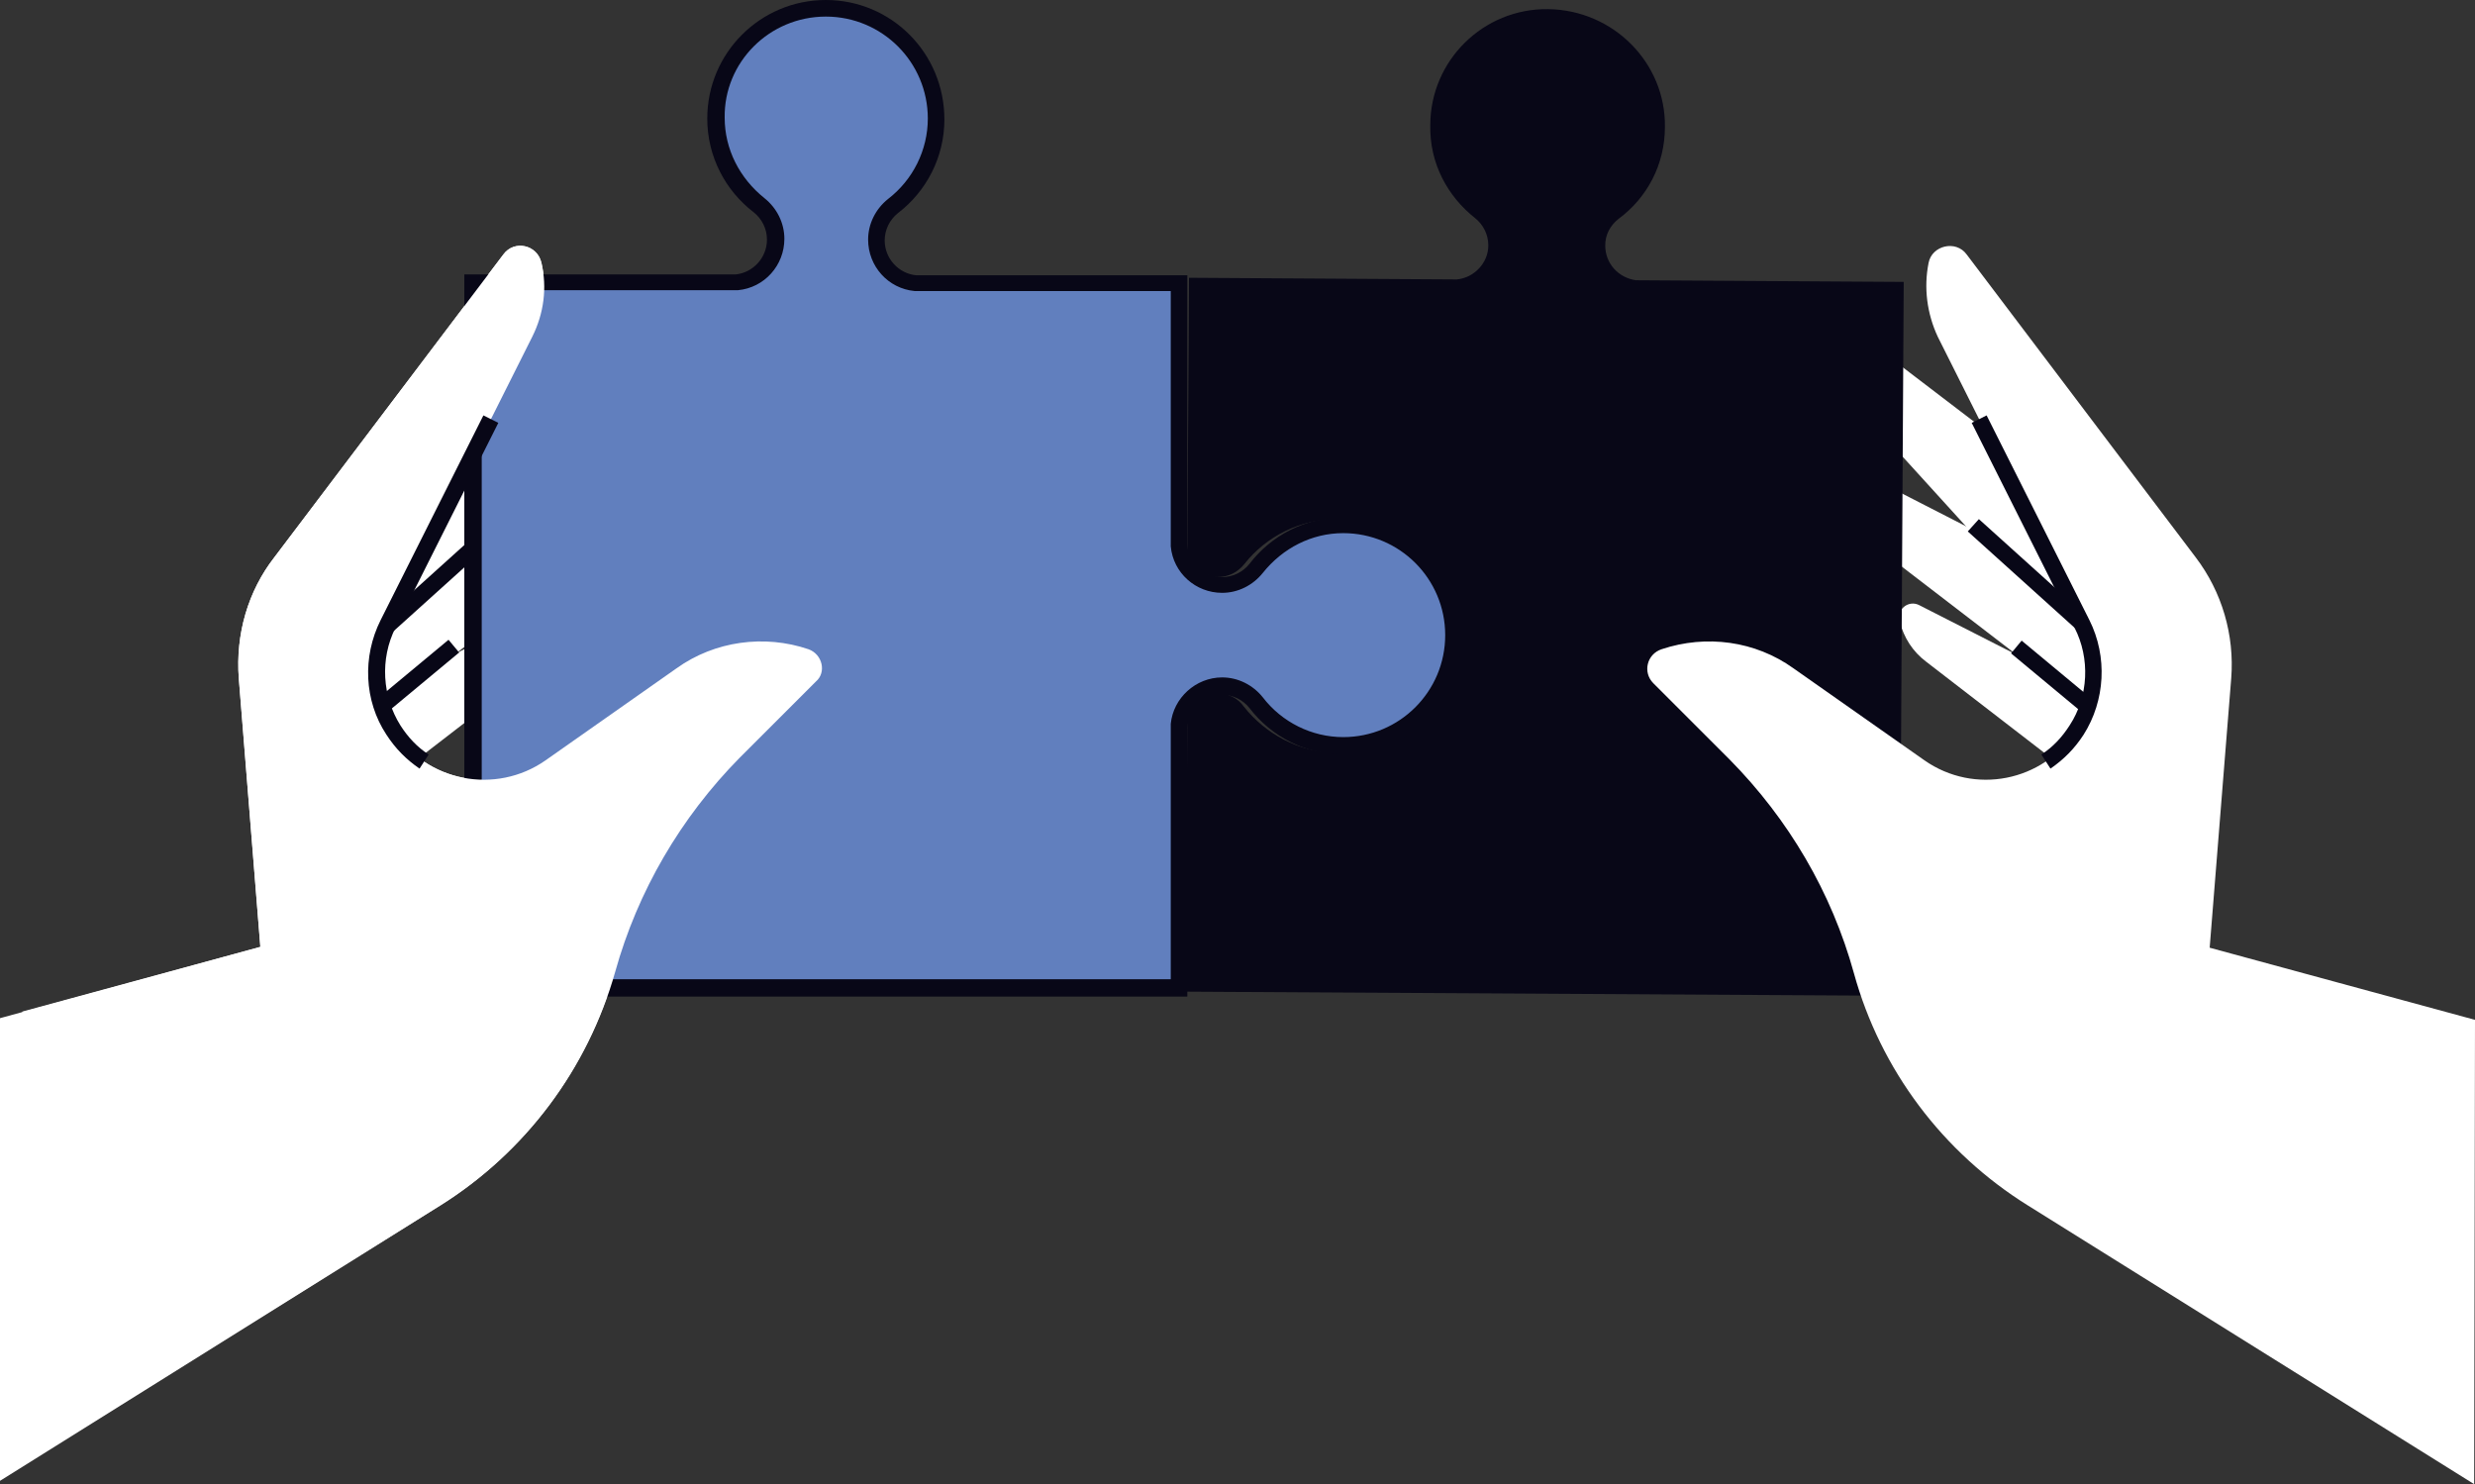 <svg xmlns="http://www.w3.org/2000/svg" xmlns:xlink="http://www.w3.org/1999/xlink" id="Layer_1" x="0px" y="0px" width="298.5px" height="179px" viewBox="0 0 298.5 179" style="enable-background:new 0 0 298.5 179;" xml:space="preserve"><rect x="0" y="0" width="298.5" height="179" fill="#333333" stroke="none"/><style type="text/css">	.st0{fill:#FFFFFF;}	.st1{fill:#080717;}	.st2{fill:#617FBE;}</style><g id="_x3C_Layer_x3E__00000011007444113392306560000000008116739446597808_">	<g>		<path class="st0" d="M38.9,66.9L71,42.4c1.6-1.2,3.8,0,3.7,2c-0.2,2.7-1.2,5.3-3.1,7.3L48.6,77c-2.7,2.9-3.6,7-2.5,10.8   c-1.1-0.1-2.2-0.3-3.3-0.5c-4.4-0.9-8.3-2.6-11.8-5l0.8-4.1C32.7,73.7,35.2,69.6,38.9,66.9z"></path>		<path class="st0" d="M34.3,77.1l35.9-18.4c1.8-0.9,3.7,0.7,3.3,2.6c-0.6,2.6-2.2,5-4.3,6.6L42.1,88.7   C38.9,91.1,30.1,79.1,34.3,77.1z"></path>		<path class="st0" d="M39.7,86.6L66.4,73c1.3-0.7,2.8,0.5,2.4,1.9c-0.5,2-1.6,3.7-3.2,4.9L45.5,95.3C43.2,97,36.7,88.1,39.7,86.6z"></path>		<path class="st0" d="M97.5,78.3c-5.3-1.8-11.3-1-15.9,2.3L65.8,91.7c-6,4.2-14.4,2.6-18.3-3.6c-2.5-3.9-2.7-8.7-0.7-12.8   l17.4-34.7c1.4-2.8,1.8-5.9,1.1-8.9c-0.5-2.2-3.3-2.8-4.6-1L33.1,67.2c-3.2,4.1-4.7,9.3-4.3,14.6l2.6,32.4L0,122.8v55.8l53.1-33.2   c10.2-6.4,17.7-16.4,21-28l0,0c2.7-9.7,7.9-18.6,15-25.8l9.2-9.2C99.7,81.1,99.2,78.9,97.5,78.3z"></path>		<g>							<rect x="44.5" y="68.4" transform="matrix(0.743 -0.67 0.67 0.743 -32.754 53.621)" class="st1" width="17.7" height="2"></rect>		</g>		<g>			<rect x="45" y="80.5" transform="matrix(0.769 -0.639 0.639 0.769 -40.408 51.04)" class="st1" width="11" height="2"></rect>		</g>		<path class="st0" d="M259.1,66.9L227,42.4c-1.6-1.2-3.8,0-3.7,2c0.2,2.7,1.2,5.3,3.1,7.3l23,25.3c2.7,2.9,3.6,7,2.5,10.8   c1.1-0.1,2.2-0.3,3.3-0.5c4.3-0.9,8.3-2.6,11.8-5l-0.8-4.1C265.3,73.7,262.7,69.6,259.1,66.9z"></path>		<path class="st0" d="M263.7,77.1l-35.9-18.4c-1.7-0.9-3.7,0.7-3.3,2.6c0.6,2.6,2.2,5,4.3,6.6l27.1,20.8   C259.1,91.1,267.8,79.1,263.7,77.1z"></path>		<path class="st0" d="M258.2,86.6L231.5,73c-1.3-0.7-2.8,0.5-2.4,1.9c0.5,2,1.6,3.7,3.2,4.9l20.1,15.5   C254.8,97,261.3,88.1,258.2,86.6z"></path>		<path class="st1" d="M200.8,15.3c0,4.6-2.2,8.6-5.6,11.1c-1,0.8-1.6,1.9-1.6,3.2c0,2.2,1.6,3.9,3.7,4.2l32.3,0.2l-0.5,86.1   l-86.1-0.5l0.2-33.4c0.1-0.2,0.2-0.3,0.3-0.5c0,0,0,0,0-0.1c0.1-0.2,0.2-0.3,0.3-0.5l0,0c0.2-0.3,0.5-0.5,0.7-0.7l0.1-0.1   c0.1-0.1,0.2-0.1,0.3-0.2s0.2-0.1,0.3-0.2s0.2-0.1,0.3-0.1s0.3-0.1,0.4-0.1c0.1,0,0.2,0,0.2,0c0.2,0,0.5-0.1,0.7-0.1   c1.3,0,2.5,0.6,3.2,1.6c2.6,3.3,6.6,5.5,11.1,5.6c7.8,0,14.2-6.2,14.2-14s-6.2-14.1-14-14.2c-4.5,0-8.6,2.1-11.2,5.4   c-0.8,1-1.9,1.6-3.3,1.6c-0.2,0-0.5,0-0.7-0.1c-0.1,0-0.2,0-0.2-0.1c-0.2,0-0.3-0.1-0.4-0.1c-0.1,0-0.2-0.1-0.3-0.1   s-0.2-0.1-0.3-0.2s-0.2-0.1-0.3-0.2l-0.1-0.1c-0.3-0.2-0.5-0.4-0.7-0.7l0,0c-0.1-0.1-0.2-0.3-0.3-0.5c0,0,0,0,0-0.1   c-0.1-0.2-0.2-0.3-0.3-0.5l0.2-33.4l32.3,0.2c2.1-0.2,3.8-2,3.8-4.1c0-1.3-0.6-2.5-1.6-3.3c-3.3-2.6-5.5-6.6-5.4-11.2   c0-7.8,6.4-14.1,14.2-14C194.6,1.2,200.9,7.6,200.8,15.3z"></path>		<g>			<path class="st2" d="M57.1,119.2V34.1h31.7h0.1c2.7-0.3,4.7-2.5,4.7-5.2c0-1.6-0.7-3.1-2-4.1c-3.3-2.6-5.2-6.4-5.2-10.5    C86.4,7,92.4,1,99.7,1S113,7,113,14.3c0,4.1-1.9,8-5.2,10.5c-1.3,1-2,2.5-2,4.1c0,2.7,2,4.9,4.7,5.2h0.1h31.6v31.5    c0,0.1,0,0.1,0,0.2c0.2,2.7,2.5,4.8,5.2,4.8c1.6,0,3.1-0.7,4.1-2c2.5-3.3,6.4-5.2,10.5-5.2c7.3,0,13.3,6,13.3,13.3    S169.3,90,162,90c-4.1,0-8-1.9-10.5-5.2c-1-1.3-2.5-2-4.1-2c-2.7,0-5,2.1-5.2,4.8c0,0.1,0,0.1,0,0.2v31.5L57.1,119.2L57.1,119.2z    "></path>			<path class="st1" d="M99.6,2c6.8,0,12.3,5.5,12.3,12.3c0,3.8-1.8,7.4-4.8,9.7c-1.5,1.2-2.4,3-2.4,4.9c0,3.2,2.4,5.9,5.6,6.2    c0.1,0,0.1,0,0.2,0h30.7v30.5c0,0.1,0,0.2,0,0.3c0.3,3.2,3,5.6,6.2,5.6c1.9,0,3.7-0.9,4.9-2.4c2.4-3,5.9-4.8,9.7-4.8    c6.8,0,12.3,5.5,12.3,12.3s-5.5,12.3-12.3,12.3c-3.8,0-7.4-1.8-9.7-4.8c-1.2-1.5-3-2.4-4.9-2.4c-3.2,0-5.9,2.5-6.2,5.6    c0,0.1,0,0.2,0,0.3v30.5H58.1V35h30.7c0.1,0,0.1,0,0.2,0c3.2-0.3,5.6-3,5.6-6.2c0-1.9-0.9-3.7-2.4-4.9c-3-2.4-4.8-5.9-4.8-9.7    C87.3,7.5,92.8,2,99.6,2L99.6,2z M99.6,0c-7.9,0-14.3,6.4-14.3,14.3c0,4.6,2.2,8.7,5.6,11.3c1,0.8,1.6,2,1.6,3.3    c0,2.2-1.7,4-3.8,4.2H56v87.1h87.2V87.7l0,0c0.2-2.2,2-3.9,4.2-3.9c1.3,0,2.5,0.6,3.3,1.6c2.6,3.4,6.7,5.6,11.3,5.6    c7.9,0,14.3-6.4,14.3-14.3s-6.4-14.3-14.3-14.3c-4.6,0-8.7,2.2-11.3,5.6c-0.8,1-2,1.6-3.3,1.6c-2.2,0-4.1-1.7-4.2-3.9l0,0V33.2    h-32.7c-2.1-0.2-3.8-2-3.8-4.2c0-1.3,0.6-2.5,1.6-3.3c3.4-2.6,5.6-6.7,5.6-11.3C113.9,6.4,107.5,0,99.6,0L99.6,0z"></path>		</g>		<path class="st0" d="M298.5,123l-32-8.7l2.6-32.5c0.4-5.2-1.1-10.4-4.3-14.6l-27.6-36.5c-1.3-1.8-4.2-1.1-4.6,1   c-0.6,3-0.2,6.1,1.1,8.9l17.4,34.7c2,4.1,1.8,9-0.7,12.8c-4,6.2-12.3,7.8-18.3,3.6l-15.8-11.1c-4.6-3.3-10.5-4.1-15.9-2.3   c-1.8,0.6-2.3,2.8-1,4.1l9.2,9.2c7.1,7.2,12.3,16,15,25.8l0,0c3.2,11.6,10.7,21.6,21,28l53.8,33.6L298.5,123L298.5,123z"></path>		<g>			<path class="st1" d="M247.3,92.7l-1.1-1.7c1.4-0.9,2.5-2.1,3.4-3.5c2.3-3.5,2.5-8.1,0.6-11.8L237.8,51l1.8-0.9L252,74.8    c2.2,4.4,1.9,9.7-0.7,13.8C250.2,90.3,248.9,91.6,247.3,92.7z"></path>		</g>		<g>							<rect x="243.5" y="60.5" transform="matrix(0.67 -0.743 0.743 0.67 29.229 204.481)" class="st1" width="2" height="17.7"></rect>		</g>		<g>							<rect x="246.4" y="75.9" transform="matrix(0.639 -0.769 0.769 0.639 26.728 219.783)" class="st1" width="2" height="11"></rect>		</g>		<path class="st0" d="M97.5,78.3c-5.3-1.8-11.3-1-15.9,2.3L65.8,91.7c-6,4.2-14.4,2.6-18.3-3.6c-2.5-3.9-2.7-8.7-0.7-12.8   l17.4-34.7c1.4-2.8,1.8-5.9,1.1-8.9c-0.5-2.2-3.3-2.8-4.6-1L33.1,67.2c-3.2,4.1-4.7,9.3-4.3,14.6l2.6,32.4L2.7,122v54.8l50.5-31.5   c10.2-6.4,17.7-16.4,21-28.1l0,0c2.7-9.7,7.9-18.6,15-25.8l9.2-9.2C99.7,81.1,99.2,78.9,97.5,78.3z"></path>		<g>			<path class="st1" d="M50.6,92.7c-1.6-1.1-2.9-2.4-4-4.1c-2.7-4.1-2.9-9.4-0.7-13.8l12.4-24.7l1.8,0.9L47.7,75.7    c-1.9,3.8-1.6,8.3,0.6,11.8c0.9,1.4,2,2.6,3.4,3.5L50.6,92.7z"></path>		</g>	</g></g></svg>